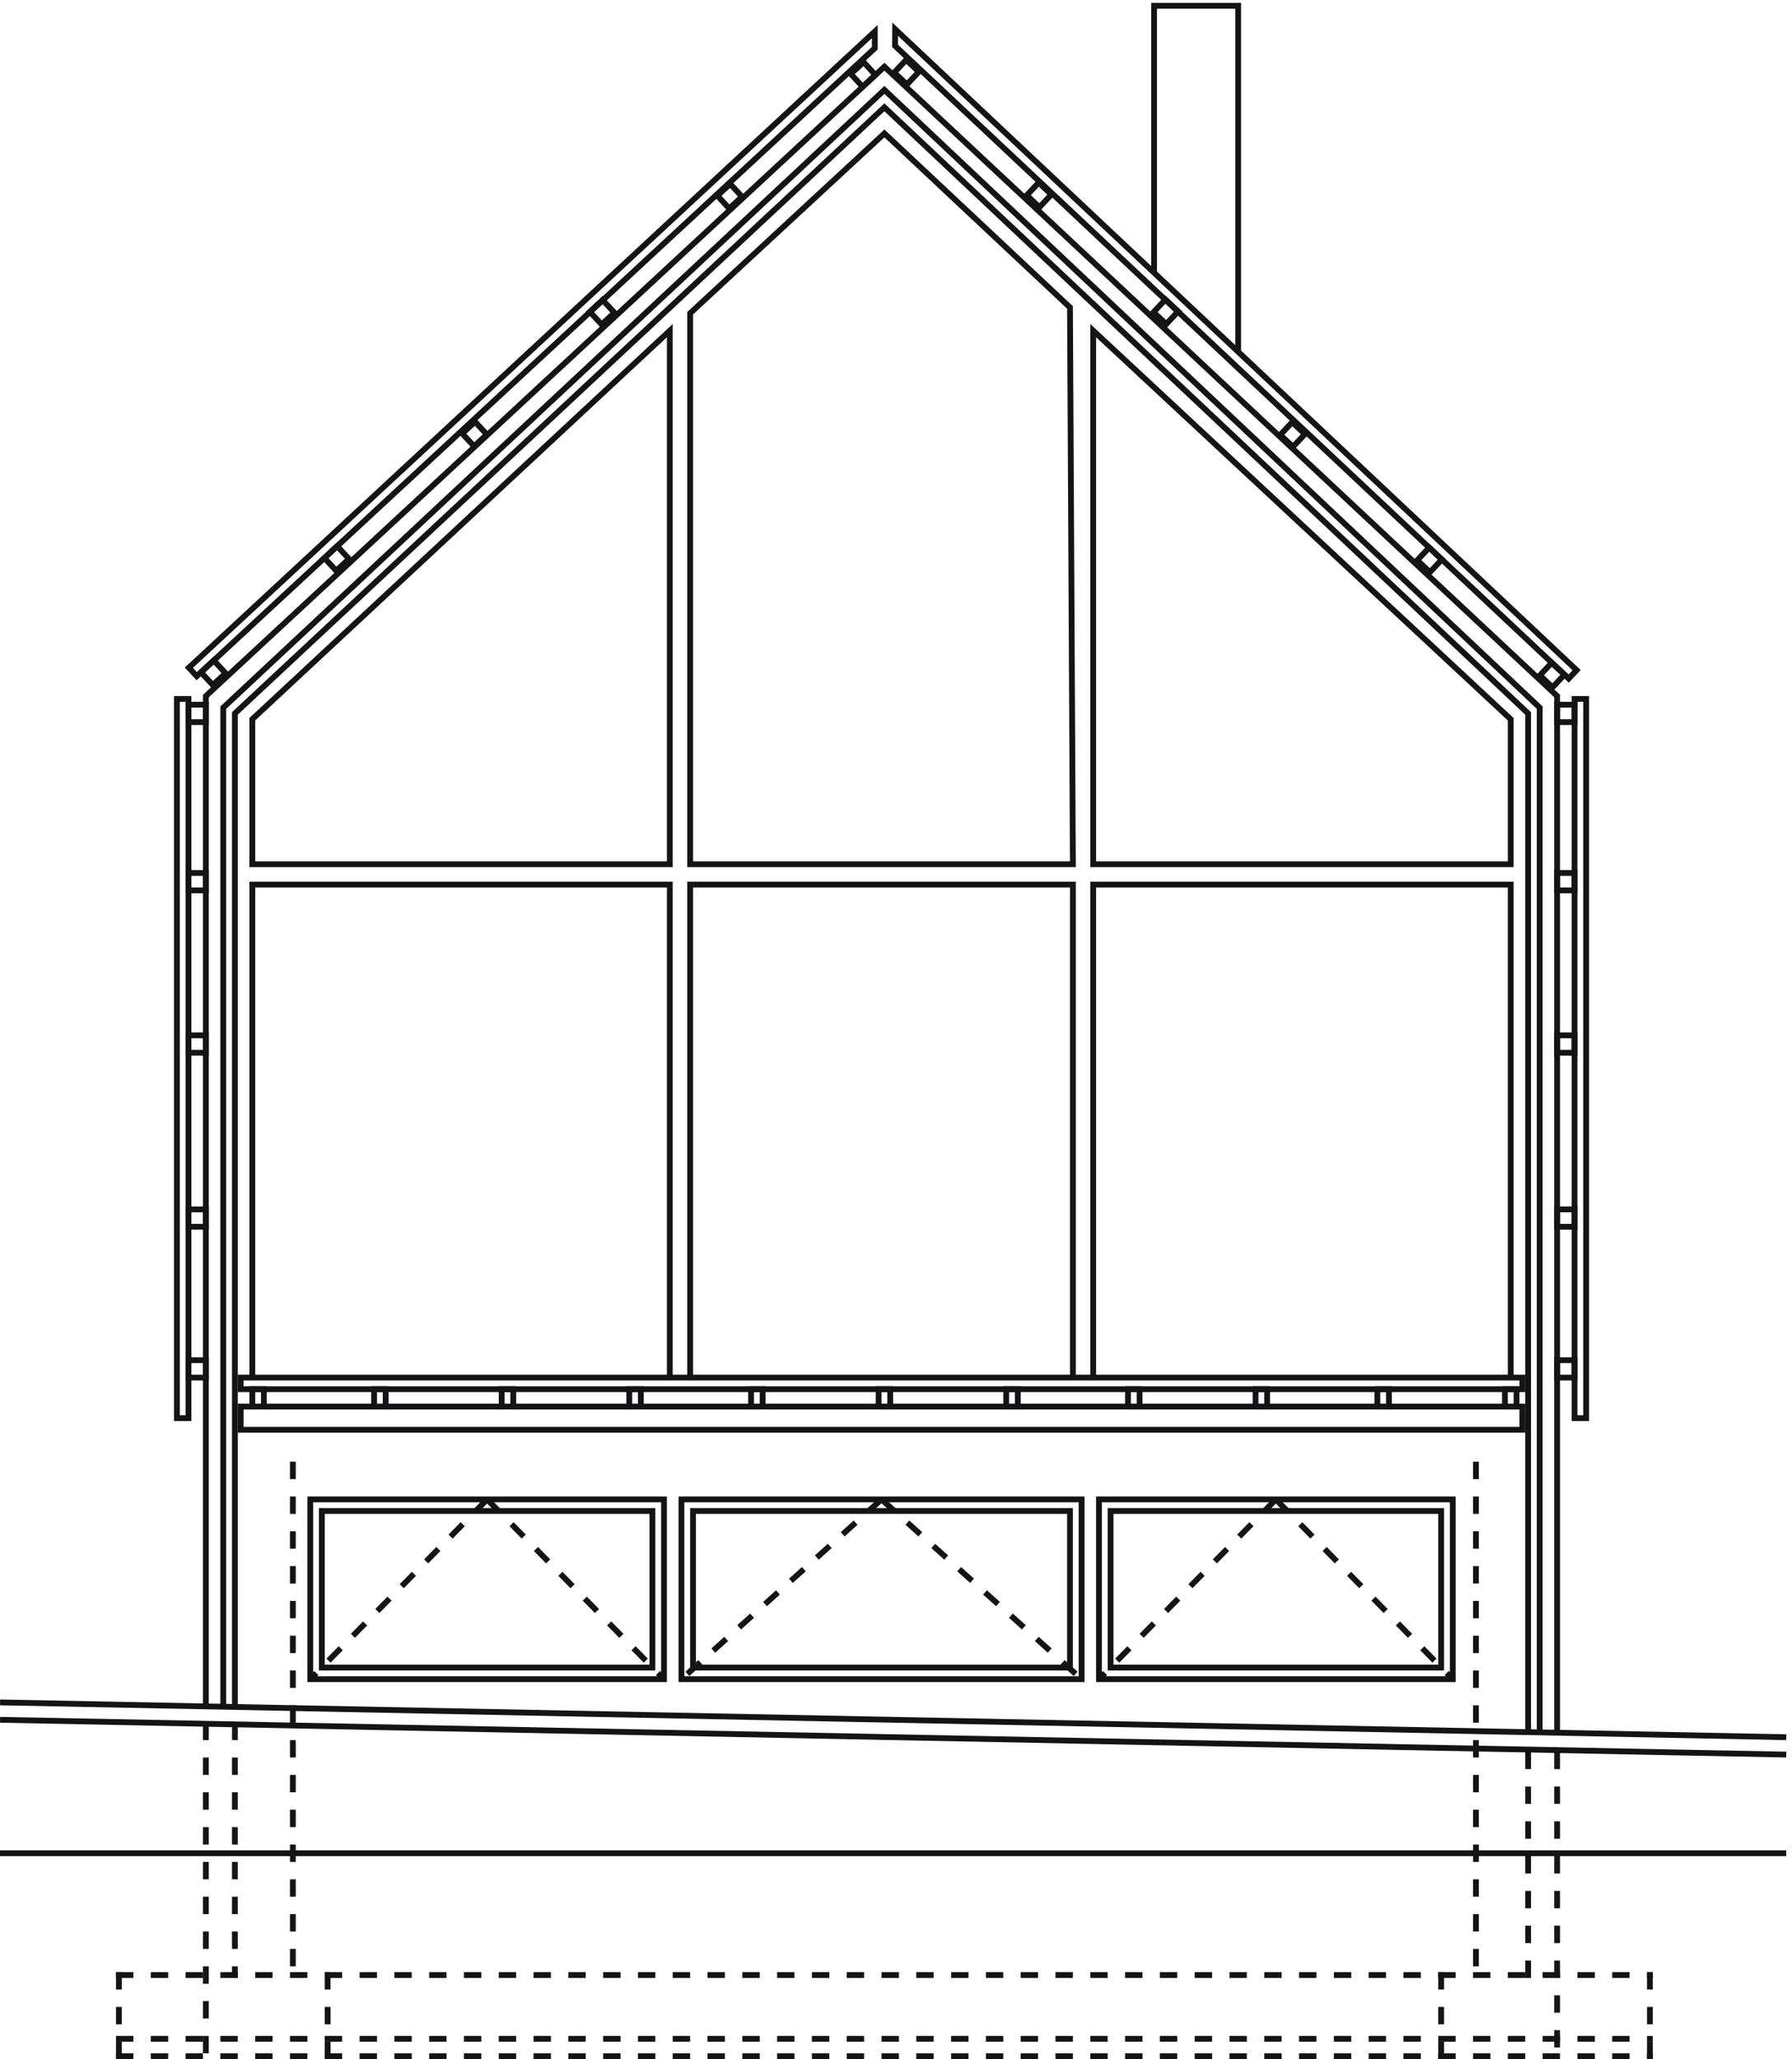 ﻿<svg width="309" height="355" viewBox="0 0 309 355" fill="none" xmlns="http://www.w3.org/2000/svg">
<rect x="53.5" y="258.5" width="61" height="31" stroke="#141417"/>
<rect x="55.5" y="260.5" width="57" height="27" stroke="#141417"/>
<path d="M84 258.5L53.5 289.5" stroke="#141417" stroke-dasharray="3 3"/>
<path d="M84 258.5L114.5 289.5" stroke="#141417" stroke-dasharray="3 3"/>
<rect x="189.5" y="258.5" width="61" height="31" stroke="#141417"/>
<rect x="191.5" y="260.5" width="57" height="27" stroke="#141417"/>
<path d="M220 258.5L189.5 289.5" stroke="#141417" stroke-dasharray="3 3"/>
<path d="M220 258.5L250.5 289.5" stroke="#141417" stroke-dasharray="3 3"/>
<rect x="117.5" y="258.5" width="69" height="31" stroke="#141417"/>
<rect x="119.5" y="260.5" width="65" height="27" stroke="#141417"/>
<path d="M152 258.5L117.5 289.5" stroke="#141417" stroke-dasharray="3 3"/>
<path d="M152 258.5L186.5 289.5" stroke="#141417" stroke-dasharray="3 3"/>
<rect x="41.5" y="242.5" width="221" height="4" stroke="#141417"/>
<rect x="41.5" y="237.5" width="221" height="2" stroke="#141417"/>
<rect x="43.5" y="239.5" width="2" height="3" stroke="#141417"/>
<rect x="151.5" y="239.5" width="2" height="3" stroke="#141417"/>
<rect x="129.5" y="239.5" width="2" height="3" stroke="#141417"/>
<rect x="108.5" y="239.5" width="2" height="3" stroke="#141417"/>
<rect x="86.5" y="239.5" width="2" height="3" stroke="#141417"/>
<rect x="64.5" y="239.5" width="2" height="3" stroke="#141417"/>
<rect x="173.5" y="239.5" width="2" height="3" stroke="#141417"/>
<rect x="194.5" y="239.5" width="2" height="3" stroke="#141417"/>
<rect x="259.5" y="239.5" width="2" height="3" stroke="#141417"/>
<rect x="237.5" y="239.5" width="2" height="3" stroke="#141417"/>
<rect x="216.5" y="239.5" width="2" height="3" stroke="#141417"/>
<line x1="0.01" y1="293.5" x2="308.01" y2="299.5" stroke="#141417"/>
<line x1="0.01" y1="296.5" x2="308.01" y2="302.5" stroke="#141417"/>
<line x1="4.37114e-08" y1="319.5" x2="308" y2="319.5" stroke="#141417"/>
<line x1="20" y1="354.5" x2="285" y2="354.5" stroke="#141417" stroke-dasharray="3 3"/>
<line x1="20" y1="351.5" x2="285" y2="351.5" stroke="#141417" stroke-dasharray="3 3"/>
<line x1="20" y1="340.5" x2="285" y2="340.5" stroke="#141417" stroke-dasharray="3 3"/>
<line x1="20.5" y1="340" x2="20.5" y2="355" stroke="#141417" stroke-dasharray="3 3"/>
<line x1="56.5" y1="340" x2="56.5" y2="355" stroke="#141417" stroke-dasharray="3 3"/>
<line x1="35.5" y1="297" x2="35.5" y2="355" stroke="#141417" stroke-dasharray="3 3"/>
<line x1="40.5" y1="297" x2="40.5" y2="341" stroke="#141417" stroke-dasharray="3 3"/>
<path d="M40.5 294L40.5 123L152.5 18.5L263.5 123L263.5 298.5" stroke="#141417"/>
<path d="M38.5 294L38.5 122L152.5 15.5L265.5 122L265.5 298.5" stroke="#141417"/>
<path d="M35.5 294L35.5 120L152.5 11.5L268.5 120L268.5 298.5" stroke="#141417"/>
<line x1="263.5" y1="302" x2="263.5" y2="341" stroke="#141417" stroke-dasharray="3 3"/>
<line x1="50.5" y1="252" x2="50.5" y2="341" stroke="#141417" stroke-dasharray="3 3"/>
<line x1="254.5" y1="252" x2="254.5" y2="341" stroke="#141417" stroke-dasharray="3 3"/>
<line x1="248.5" y1="340" x2="248.5" y2="355" stroke="#141417" stroke-dasharray="3 3"/>
<line x1="284.5" y1="340" x2="284.5" y2="355" stroke="#141417" stroke-dasharray="3 3"/>
<line x1="268.5" y1="302" x2="268.5" y2="355" stroke="#141417" stroke-dasharray="3 3"/>
<path d="M199 47V1H213.5V60.5" stroke="#141417"/>
<path d="M43.5 237.5V152.5H115.5V237.5" stroke="#141417"/>
<path d="M188.5 237.5V152.5H260.5V237.5" stroke="#141417"/>
<path d="M119 237.5V152.5H185V237.5" stroke="#141417"/>
<path d="M115.5 149H43.5V124L115.5 57V149Z" stroke="#141417"/>
<path d="M188.5 149H260.5V124L188.5 57V149Z" stroke="#141417"/>
<path d="M185 149H119V54L152.5 23L184.5 53L185 149Z" stroke="#141417"/>
<rect x="32.5" y="234.5" width="3" height="3" stroke="#141417"/>
<rect x="32.5" y="208.5" width="3" height="3" stroke="#141417"/>
<rect x="32.5" y="178.5" width="3" height="3" stroke="#141417"/>
<rect x="32.5" y="150.5" width="3" height="3" stroke="#141417"/>
<rect x="32.5" y="121.5" width="3" height="3" stroke="#141417"/>
<rect x="30.5" y="120.5" width="2" height="124" stroke="#141417"/>
<rect x="-0.5" y="0.5" width="3" height="3" transform="matrix(-1 0 0 1 271 234)" stroke="#141417"/>
<rect x="-0.5" y="0.5" width="3" height="3" transform="matrix(-1 0 0 1 271 208)" stroke="#141417"/>
<rect x="-0.5" y="0.5" width="3" height="3" transform="matrix(-1 0 0 1 271 178)" stroke="#141417"/>
<rect x="-0.5" y="0.5" width="3" height="3" transform="matrix(-1 0 0 1 271 150)" stroke="#141417"/>
<rect x="-0.5" y="0.5" width="3" height="3" transform="matrix(-1 0 0 1 271 121)" stroke="#141417"/>
<rect x="-0.5" y="0.5" width="2" height="124" transform="matrix(-1 0 0 1 273 120)" stroke="#141417"/>
<rect x="0.707" y="0.027" width="3" height="3" transform="matrix(0.679 0.734 0.734 -0.679 123.207 33.245)" stroke="#141417"/>
<rect x="0.707" y="0.027" width="3" height="3" transform="matrix(0.679 0.734 0.734 -0.679 146.207 12.245)" stroke="#141417"/>
<rect x="0.707" y="0.027" width="3" height="3" transform="matrix(0.679 0.734 0.734 -0.679 101.207 53.245)" stroke="#141417"/>
<rect x="0.707" y="0.027" width="3" height="3" transform="matrix(0.679 0.734 0.734 -0.679 79.207 74.245)" stroke="#141417"/>
<rect x="0.707" y="0.027" width="3" height="3" transform="matrix(0.679 0.734 0.734 -0.679 55.437 95.694)" stroke="#141417"/>
<rect x="0.707" y="0.027" width="3" height="3" transform="matrix(0.679 0.734 0.734 -0.679 34.158 115.398)" stroke="#141417"/>
<path d="M150.846 5.432L32.566 115.109L33.925 116.577L150.846 8.307L150.846 5.432Z" stroke="#141417"/>
<rect x="181.291" y="33.536" width="3" height="3" transform="rotate(133.2 181.291 33.536)" stroke="#141417"/>
<rect x="158.438" y="12.376" width="3" height="3" transform="rotate(133.2 158.438 12.376)" stroke="#141417"/>
<rect x="203.151" y="53.689" width="3" height="3" transform="rotate(133.2 203.151 53.689)" stroke="#141417"/>
<rect x="225.004" y="74.843" width="3" height="3" transform="rotate(133.2 225.004 74.843)" stroke="#141417"/>
<rect x="248.624" y="96.457" width="3" height="3" transform="rotate(133.2 248.624 96.457)" stroke="#141417"/>
<rect x="269.764" y="116.309" width="3" height="3" transform="rotate(133.2 269.764 116.309)" stroke="#141417"/>
<path d="M154.35 5.034L271.862 115.535L270.493 116.993L154.33 7.909L154.35 5.034Z" stroke="#141417"/>
</svg>
